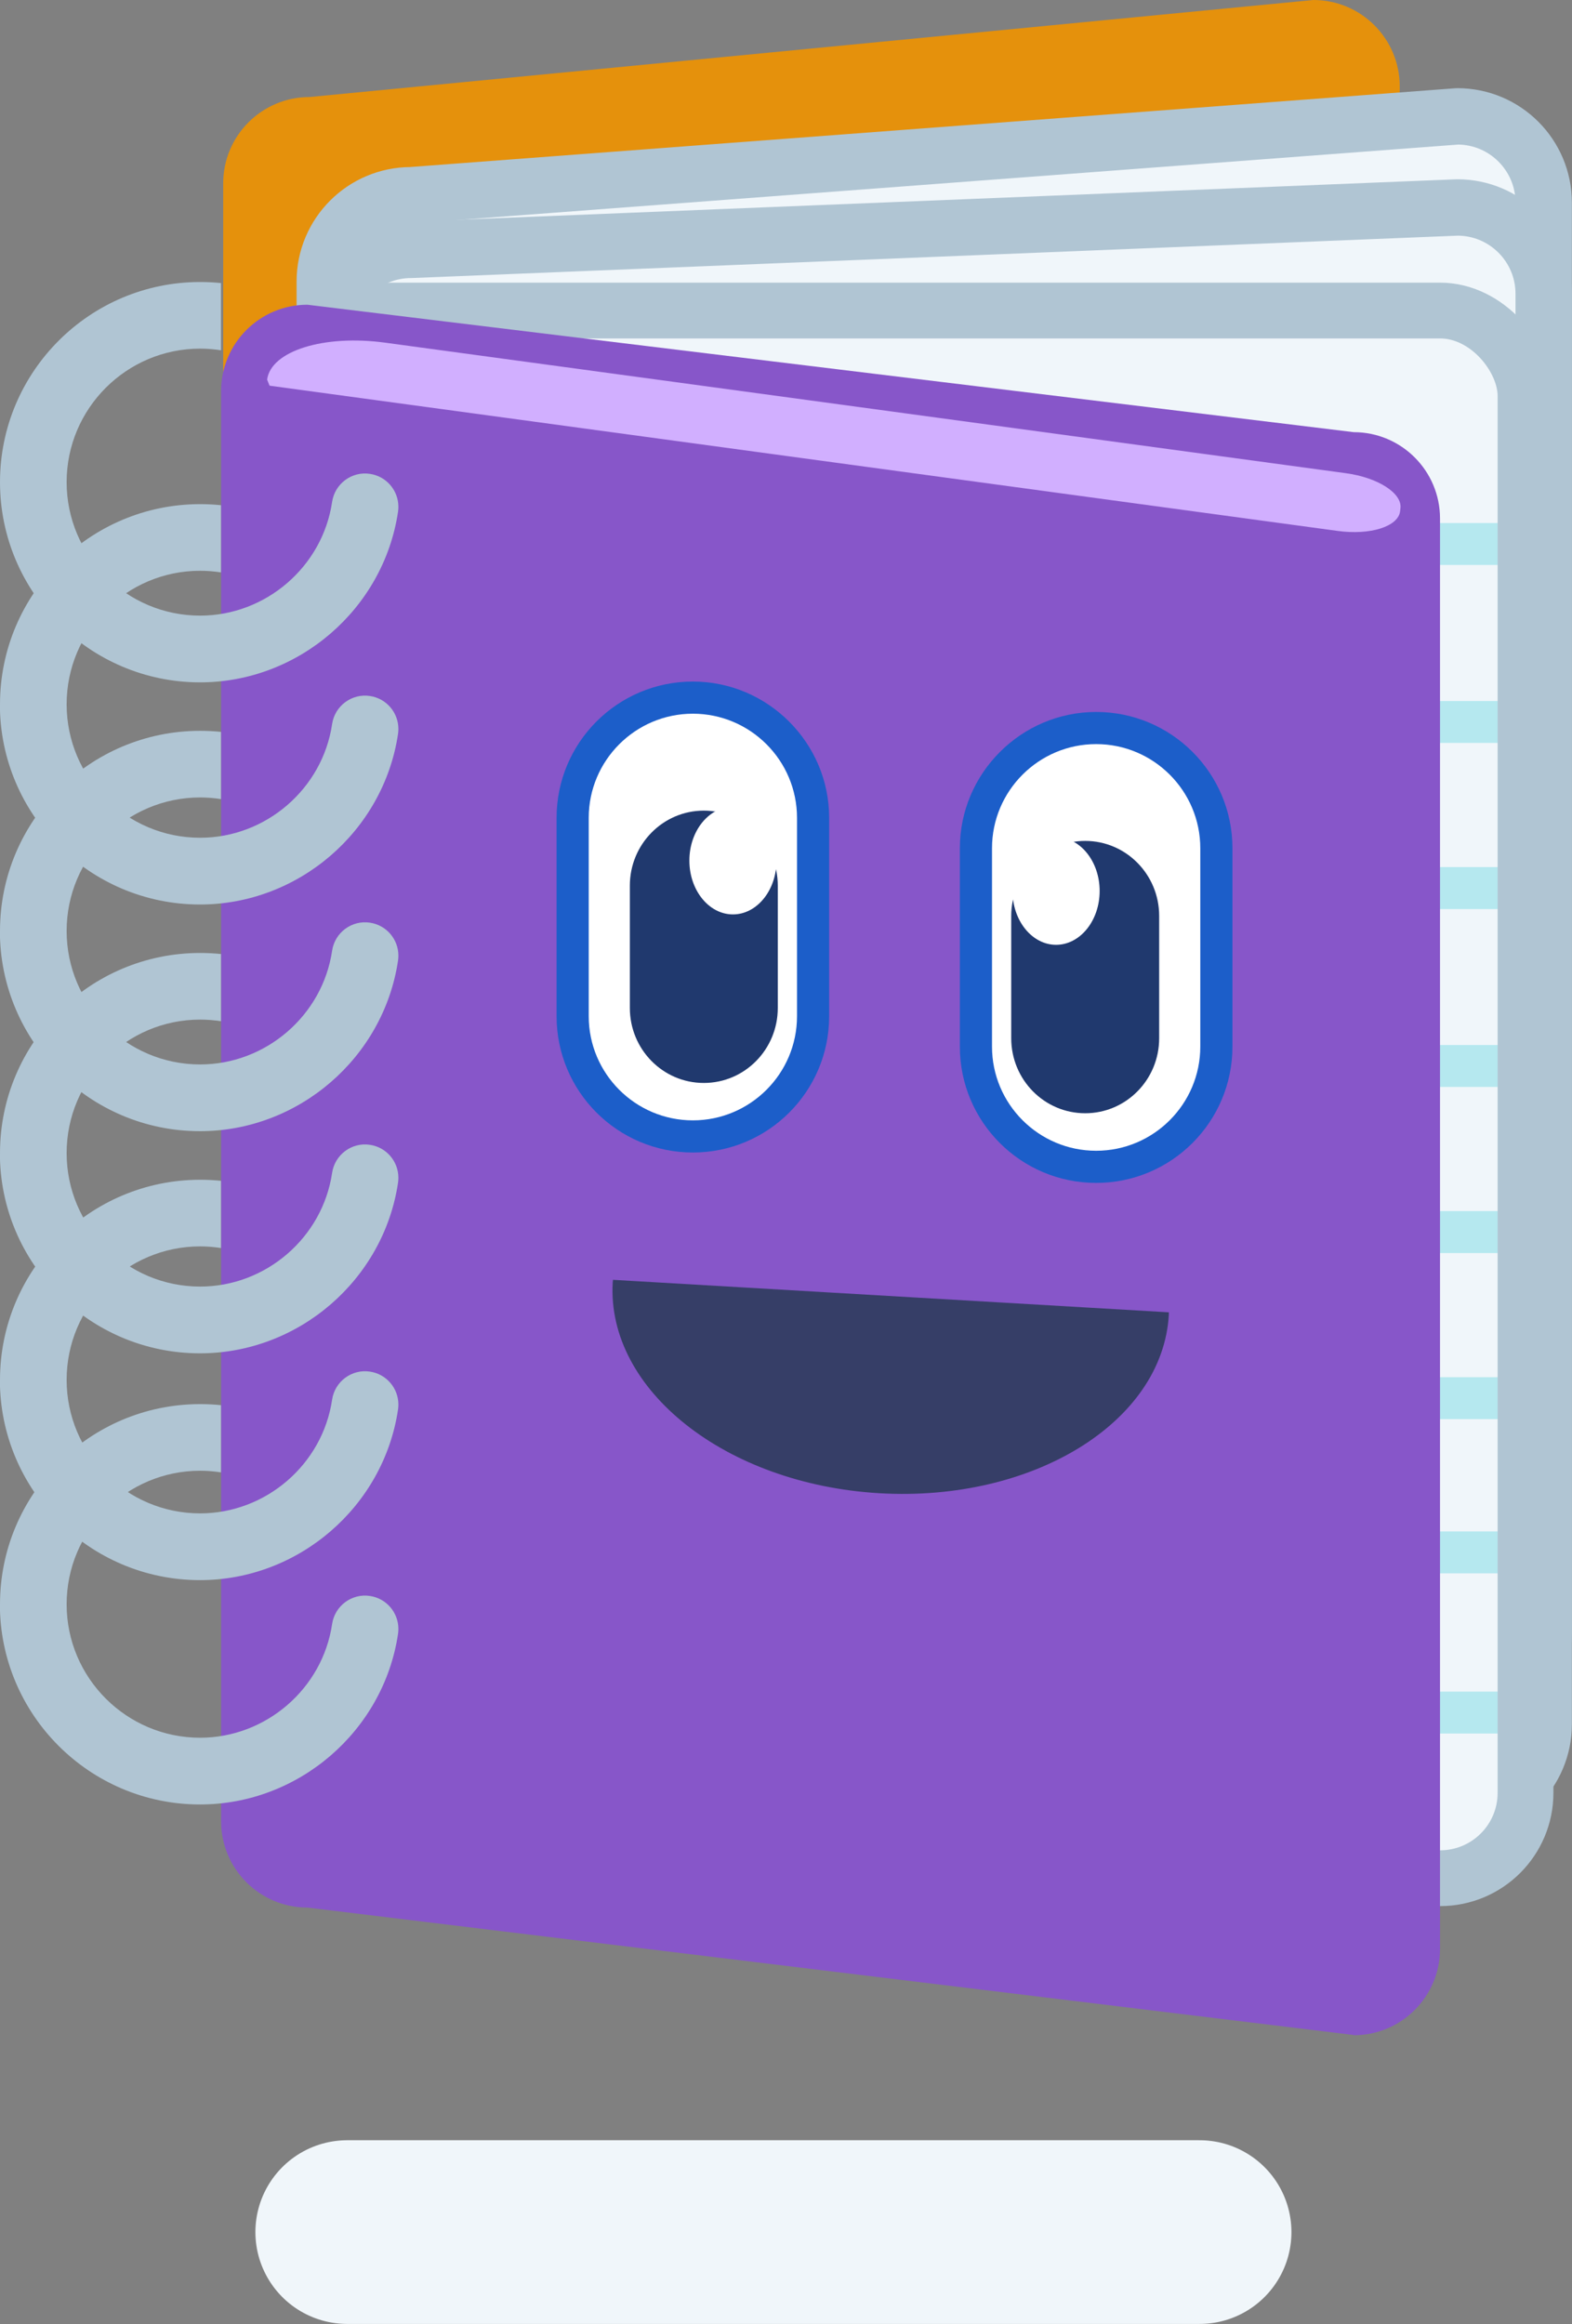 <svg xmlns="http://www.w3.org/2000/svg" xmlns:xlink="http://www.w3.org/1999/xlink" id="Layer_2" viewBox="0 0 134.95 199.51"><rect x="0" y="0" width="134.95" height="199.51" fill="#808080" stroke="none"/><defs><style>.cls-1{stroke-width:3.65px;}.cls-1,.cls-2,.cls-3,.cls-4,.cls-5,.cls-6,.cls-7{stroke-linecap:round;stroke-linejoin:round;}.cls-1,.cls-2,.cls-3,.cls-5,.cls-6{fill:none;}.cls-1,.cls-3{stroke:#b5e8ef;}.cls-8{fill:#363e67;}.cls-8,.cls-9,.cls-10,.cls-11,.cls-12,.cls-13,.cls-14,.cls-15{stroke-width:0px;}.cls-16,.cls-10{fill:#8756c9;}.cls-2,.cls-4{stroke-width:4.84px;}.cls-2,.cls-4,.cls-5,.cls-7{stroke:#b0c5d3;}.cls-17,.cls-9{fill:#e5910c;}.cls-18{clip-path:url(#clippath-2);}.cls-3{stroke-width:3.6px;}.cls-4,.cls-7,.cls-19{fill:#f0f6fa;}.cls-20{clip-path:url(#clippath-1);}.cls-21{clip-path:url(#clippath-4);}.cls-11{fill:#1c5ec9;}.cls-5,.cls-7{stroke-width:4.79px;}.cls-12{fill:#fff;}.cls-13{fill:#20396e;}.cls-6{stroke:#f0f6fa;stroke-width:15.77px;}.cls-14{fill:#b0c5d3;}.cls-15{fill:#d1afff;}.cls-22{clip-path:url(#clippath);}.cls-23{clip-path:url(#clippath-3);}</style><clipPath id="clippath"><path class="cls-9" d="m112.75,137.61l-86.18,8.33c-4.09,0-7.41-3.32-7.41-7.41V15.74c0-4.09,3.32-7.41,7.41-7.41L112.75,0c4.09,0,7.41,3.32,7.41,7.41v122.8c0,4.09-3.32,7.41-7.41,7.41Z"></path></clipPath><clipPath id="clippath-1"><path class="cls-4" d="m125.12,147.61H35.29c-4.09,0-7.41-3.32-7.41-7.41V24.17c0-4.09,3.32-7.41,7.41-7.41l89.82-6.77c4.09,0,7.41,3.32,7.41,7.41v122.8c0,4.09-3.32,7.41-7.41,7.41Z"></path></clipPath><clipPath id="clippath-2"><path class="cls-4" d="m125.12,155.42H35.29c-4.09,0-7.41-3.32-7.41-7.41V28.86c0-4.09,3.32-7.41,7.41-7.41l89.82-3.64c4.09,0,7.41,3.32,7.41,7.41v122.8c0,4.09-3.32,7.41-7.41,7.41Z"></path></clipPath><clipPath id="clippath-3"><rect class="cls-7" x="26.32" y="26.66" width="104.64" height="134.58" rx="7.33" ry="7.33"></rect></clipPath><clipPath id="clippath-4"><path class="cls-10" d="m116.21,174.7l-89.82-10.94c-4.09,0-7.41-3.32-7.41-7.41V33.57c0-4.09,3.32-7.41,7.41-7.41l89.82,10.94c4.09,0,7.41,3.32,7.41,7.41v122.8c0,4.09-3.32,7.41-7.41,7.41Z"></path></clipPath></defs><g id="Layer_1-2"><path class="cls-17" d="m112.75,137.61l-86.18,8.33c-4.09,0-7.41-3.32-7.41-7.41V15.74c0-4.09,3.32-7.41,7.41-7.41L112.75,0c4.09,0,7.41,3.32,7.41,7.41v122.8c0,4.09-3.32,7.41-7.41,7.41Z"></path><g class="cls-22"><line class="cls-9" x1="4.3" y1="28.82" x2="133.43" y2="28.82"></line><line class="cls-9" x1="6.9" y1="44.44" x2="136.04" y2="44.44"></line><line class="cls-9" x1="4.3" y1="59.02" x2="133.43" y2="59.02"></line><line class="cls-9" x1="6.9" y1="74.64" x2="136.04" y2="74.64"></line><line class="cls-9" x1="4.3" y1="89.22" x2="133.43" y2="89.22"></line><line class="cls-9" x1="6.9" y1="103.8" x2="136.04" y2="103.8"></line><line class="cls-9" x1="4.3" y1="117.34" x2="133.43" y2="117.34"></line><line class="cls-9" x1="6.9" y1="131.4" x2="136.04" y2="131.4"></line></g><path class="cls-19" d="m125.12,147.61H35.29c-4.09,0-7.41-3.32-7.41-7.41V24.17c0-4.09,3.32-7.41,7.41-7.41l89.82-6.77c4.09,0,7.41,3.32,7.41,7.41v122.8c0,4.09-3.32,7.41-7.41,7.41Z"></path><g class="cls-20"><line class="cls-1" x1="13.02" y1="30.49" x2="142.16" y2="30.49"></line><line class="cls-1" x1="15.62" y1="46.11" x2="144.76" y2="46.11"></line><line class="cls-1" x1="13.02" y1="60.69" x2="142.16" y2="60.69"></line><line class="cls-1" x1="15.62" y1="76.31" x2="144.76" y2="76.31"></line><line class="cls-1" x1="13.02" y1="90.89" x2="142.16" y2="90.89"></line><line class="cls-1" x1="15.62" y1="105.47" x2="144.76" y2="105.47"></line><line class="cls-1" x1="13.02" y1="119.01" x2="142.16" y2="119.01"></line><line class="cls-1" x1="15.62" y1="133.07" x2="144.76" y2="133.07"></line></g><path class="cls-2" d="m125.12,147.61H35.29c-4.09,0-7.41-3.32-7.41-7.41V24.17c0-4.09,3.32-7.41,7.41-7.41l89.82-6.77c4.09,0,7.41,3.32,7.41,7.41v122.8c0,4.09-3.32,7.41-7.41,7.41Z"></path><path class="cls-19" d="m125.12,155.42H35.29c-4.09,0-7.41-3.32-7.41-7.41V28.86c0-4.09,3.32-7.41,7.41-7.41l89.82-3.64c4.09,0,7.41,3.32,7.41,7.41v122.8c0,4.09-3.32,7.41-7.41,7.41Z"></path><g class="cls-18"><line class="cls-1" x1="13.02" y1="38.3" x2="142.16" y2="38.3"></line><line class="cls-1" x1="15.62" y1="53.92" x2="144.76" y2="53.92"></line><line class="cls-1" x1="13.02" y1="68.5" x2="142.16" y2="68.5"></line><line class="cls-1" x1="15.62" y1="84.12" x2="144.76" y2="84.12"></line><line class="cls-1" x1="13.02" y1="98.7" x2="142.16" y2="98.7"></line><line class="cls-1" x1="15.62" y1="113.28" x2="144.76" y2="113.28"></line><line class="cls-1" x1="13.02" y1="126.82" x2="142.16" y2="126.82"></line><line class="cls-1" x1="15.62" y1="140.88" x2="144.76" y2="140.88"></line></g><path class="cls-2" d="m125.12,155.42H35.29c-4.09,0-7.41-3.32-7.41-7.41V28.86c0-4.09,3.32-7.41,7.41-7.41l89.82-3.64c4.09,0,7.41,3.32,7.41,7.41v122.8c0,4.09-3.32,7.41-7.41,7.41Z"></path><rect class="cls-19" x="26.32" y="26.66" width="104.64" height="134.58" rx="7.33" ry="7.33"></rect><g class="cls-23"><line class="cls-3" x1="11.46" y1="46.7" x2="140.59" y2="46.7"></line><line class="cls-3" x1="14.06" y1="61.98" x2="143.2" y2="61.98"></line><line class="cls-3" x1="11.46" y1="76.24" x2="140.59" y2="76.24"></line><line class="cls-3" x1="14.06" y1="91.51" x2="143.2" y2="91.51"></line><line class="cls-3" x1="11.46" y1="105.77" x2="140.59" y2="105.77"></line><line class="cls-3" x1="14.06" y1="120.03" x2="143.2" y2="120.03"></line><line class="cls-3" x1="11.46" y1="133.27" x2="140.59" y2="133.27"></line><line class="cls-3" x1="14.06" y1="147.02" x2="143.2" y2="147.02"></line></g><rect class="cls-5" x="26.32" y="26.66" width="104.64" height="134.58" rx="7.33" ry="7.33"></rect><path class="cls-16" d="m116.21,174.7l-89.82-10.94c-4.09,0-7.41-3.32-7.41-7.41V33.57c0-4.09,3.32-7.41,7.41-7.41l89.82,10.94c4.09,0,7.41,3.32,7.41,7.41v122.8c0,4.09-3.32,7.41-7.41,7.41Z"></path><g class="cls-21"><line class="cls-10" x1="4.11" y1="46.65" x2="133.25" y2="46.65"></line><line class="cls-10" x1="6.72" y1="62.27" x2="135.85" y2="62.27"></line><line class="cls-10" x1="4.11" y1="76.85" x2="133.25" y2="76.85"></line><line class="cls-10" x1="6.72" y1="92.47" x2="135.85" y2="92.47"></line><line class="cls-10" x1="4.11" y1="107.05" x2="133.25" y2="107.05"></line><line class="cls-10" x1="6.72" y1="121.63" x2="135.85" y2="121.63"></line><line class="cls-10" x1="4.11" y1="135.17" x2="133.25" y2="135.17"></line><line class="cls-10" x1="6.72" y1="149.23" x2="135.85" y2="149.23"></line></g><path class="cls-14" d="m0,41.39c0-9.48,7.71-17.18,17.18-17.18.6,0,1.19.03,1.79.09v5.77c-.59-.09-1.19-.14-1.79-.14-6.32,0-11.46,5.14-11.46,11.46s5.14,11.46,11.46,11.46c5.64,0,10.51-4.2,11.33-9.76.23-1.56,1.69-2.65,3.25-2.41,1.42.21,2.44,1.43,2.44,2.83,0,.14-.01.28-.03.42-1.24,8.35-8.54,14.65-17,14.65C7.71,58.57,0,50.87,0,41.39Z"></path><path class="cls-14" d="m0,60.46c0-9.48,7.71-17.18,17.18-17.18.6,0,1.19.03,1.79.09v5.77c-.59-.09-1.19-.14-1.79-.14-6.32,0-11.46,5.14-11.46,11.46s5.14,11.46,11.46,11.46c5.64,0,10.51-4.2,11.33-9.76.23-1.56,1.69-2.65,3.25-2.41,1.42.21,2.44,1.43,2.44,2.83,0,.14-.01.28-.03.42-1.24,8.35-8.54,14.65-17,14.65-9.48,0-17.18-7.71-17.18-17.18Z"></path><path class="cls-14" d="m0,79.92c0-9.48,7.71-17.18,17.18-17.18.6,0,1.19.03,1.79.09v5.77c-.59-.09-1.19-.14-1.79-.14-6.32,0-11.46,5.14-11.46,11.46s5.14,11.46,11.46,11.46c5.64,0,10.51-4.2,11.33-9.76.23-1.56,1.69-2.65,3.25-2.41,1.42.21,2.44,1.43,2.44,2.83,0,.14-.01.28-.03.42-1.24,8.35-8.54,14.65-17,14.65-9.48,0-17.18-7.71-17.18-17.18Z"></path><path class="cls-14" d="m0,98.99c0-9.48,7.71-17.18,17.18-17.18.6,0,1.19.03,1.79.09v5.77c-.59-.09-1.19-.14-1.79-.14-6.32,0-11.46,5.14-11.46,11.46s5.14,11.46,11.46,11.46c5.64,0,10.51-4.2,11.33-9.76.23-1.56,1.69-2.65,3.25-2.41,1.42.21,2.44,1.43,2.44,2.83,0,.14-.01.28-.03.42-1.24,8.35-8.54,14.65-17,14.65-9.48,0-17.18-7.71-17.18-17.18Z"></path><path class="cls-14" d="m0,118.46c0-9.48,7.71-17.18,17.18-17.18.6,0,1.19.03,1.79.09v5.77c-.59-.09-1.19-.14-1.79-.14-6.32,0-11.46,5.14-11.46,11.46s5.14,11.46,11.46,11.46c5.64,0,10.51-4.2,11.33-9.76.23-1.56,1.69-2.65,3.25-2.41,1.42.21,2.44,1.43,2.44,2.83,0,.14-.01.28-.03.42-1.24,8.35-8.54,14.65-17,14.65-9.48,0-17.18-7.71-17.18-17.18Z"></path><path class="cls-14" d="m0,137.72c0-9.48,7.71-17.18,17.18-17.18.6,0,1.19.03,1.79.09v5.77c-.59-.09-1.19-.14-1.79-.14-6.32,0-11.46,5.14-11.46,11.46s5.14,11.46,11.46,11.46c5.64,0,10.51-4.2,11.33-9.76.23-1.56,1.69-2.65,3.25-2.41,1.42.21,2.44,1.43,2.44,2.83,0,.14-.01.28-.03.42-1.24,8.35-8.54,14.65-17,14.65-9.48,0-17.18-7.71-17.18-17.18Z"></path><path class="cls-12" d="m94.1,100.18c-5.69,0-10.32-4.63-10.32-10.32v-17.03c0-5.69,4.63-10.32,10.32-10.32s10.32,4.63,10.32,10.32v17.03c0,5.69-4.63,10.32-10.32,10.32"></path><path class="cls-11" d="m94.1,63.88c4.93,0,8.94,4.01,8.94,8.94v17.03c0,4.93-4.01,8.94-8.94,8.94s-8.94-4.01-8.94-8.94v-17.03c0-4.93,4.01-8.94,8.94-8.94m0-2.76h0c-6.44,0-11.7,5.27-11.7,11.7v17.03c0,6.46,5.24,11.7,11.7,11.7s11.7-5.24,11.7-11.7v-17.03c0-6.46-5.24-11.7-11.7-11.7"></path><path class="cls-13" d="m93.16,72.19h0c3.5,0,6.35,2.88,6.35,6.44v10.5c0,3.56-2.84,6.44-6.35,6.44s-6.35-2.88-6.35-6.44v-10.5c0-3.54,2.86-6.44,6.35-6.44"></path><path class="cls-12" d="m94.4,76.49c0,2.55-1.68,4.62-3.74,4.62s-3.74-2.07-3.74-4.62,1.68-4.62,3.74-4.62,3.74,2.07,3.74,4.62"></path><path class="cls-12" d="m59.48,97.58c-5.69,0-10.32-4.63-10.32-10.32v-17.03c0-5.69,4.63-10.32,10.32-10.32s10.32,4.63,10.32,10.32v17.03c0,5.69-4.63,10.32-10.32,10.32"></path><path class="cls-11" d="m59.48,61.27c4.93,0,8.94,4.01,8.94,8.94v17.03c0,4.93-4.01,8.94-8.94,8.94s-8.94-4.01-8.94-8.94v-17.03c0-4.93,4.01-8.94,8.94-8.94m0-2.76h0c-6.46,0-11.7,5.24-11.7,11.7v17.03c0,6.46,5.24,11.7,11.7,11.7s11.7-5.24,11.7-11.7v-17.03c0-6.44-5.27-11.7-11.7-11.7"></path><path class="cls-13" d="m60.42,69.59h0c-3.5,0-6.35,2.88-6.35,6.44v10.5c0,3.56,2.84,6.44,6.35,6.44s6.35-2.88,6.35-6.44v-10.5c0-3.54-2.86-6.44-6.35-6.44"></path><path class="cls-12" d="m59.18,73.88c0,2.55,1.68,4.62,3.74,4.62s3.74-2.07,3.74-4.62-1.68-4.62-3.74-4.62-3.74,2.07-3.74,4.62"></path><path class="cls-8" d="m52.62,109.87c0,.07-.02.15-.02.22-.54,9.23,9.71,17.33,22.89,18.1,13.18.77,24.31-6.08,24.85-15.31,0-.08,0-.15,0-.22l-47.72-2.79Z"></path><path class="cls-15" d="m49.83,36.74c.14.02.29.04.44.06l64.57,8.78c2.78.38,5.17-.37,5.35-1.67l.03-.26c.18-1.3-1.93-2.66-4.71-3.03l-82.43-11.2c-5.27-.72-9.82.7-10.15,3.17l.21.52,26.69,3.63Z"></path><line class="cls-6" x1="29.81" y1="191.62" x2="102.98" y2="191.62"></line></g></svg>